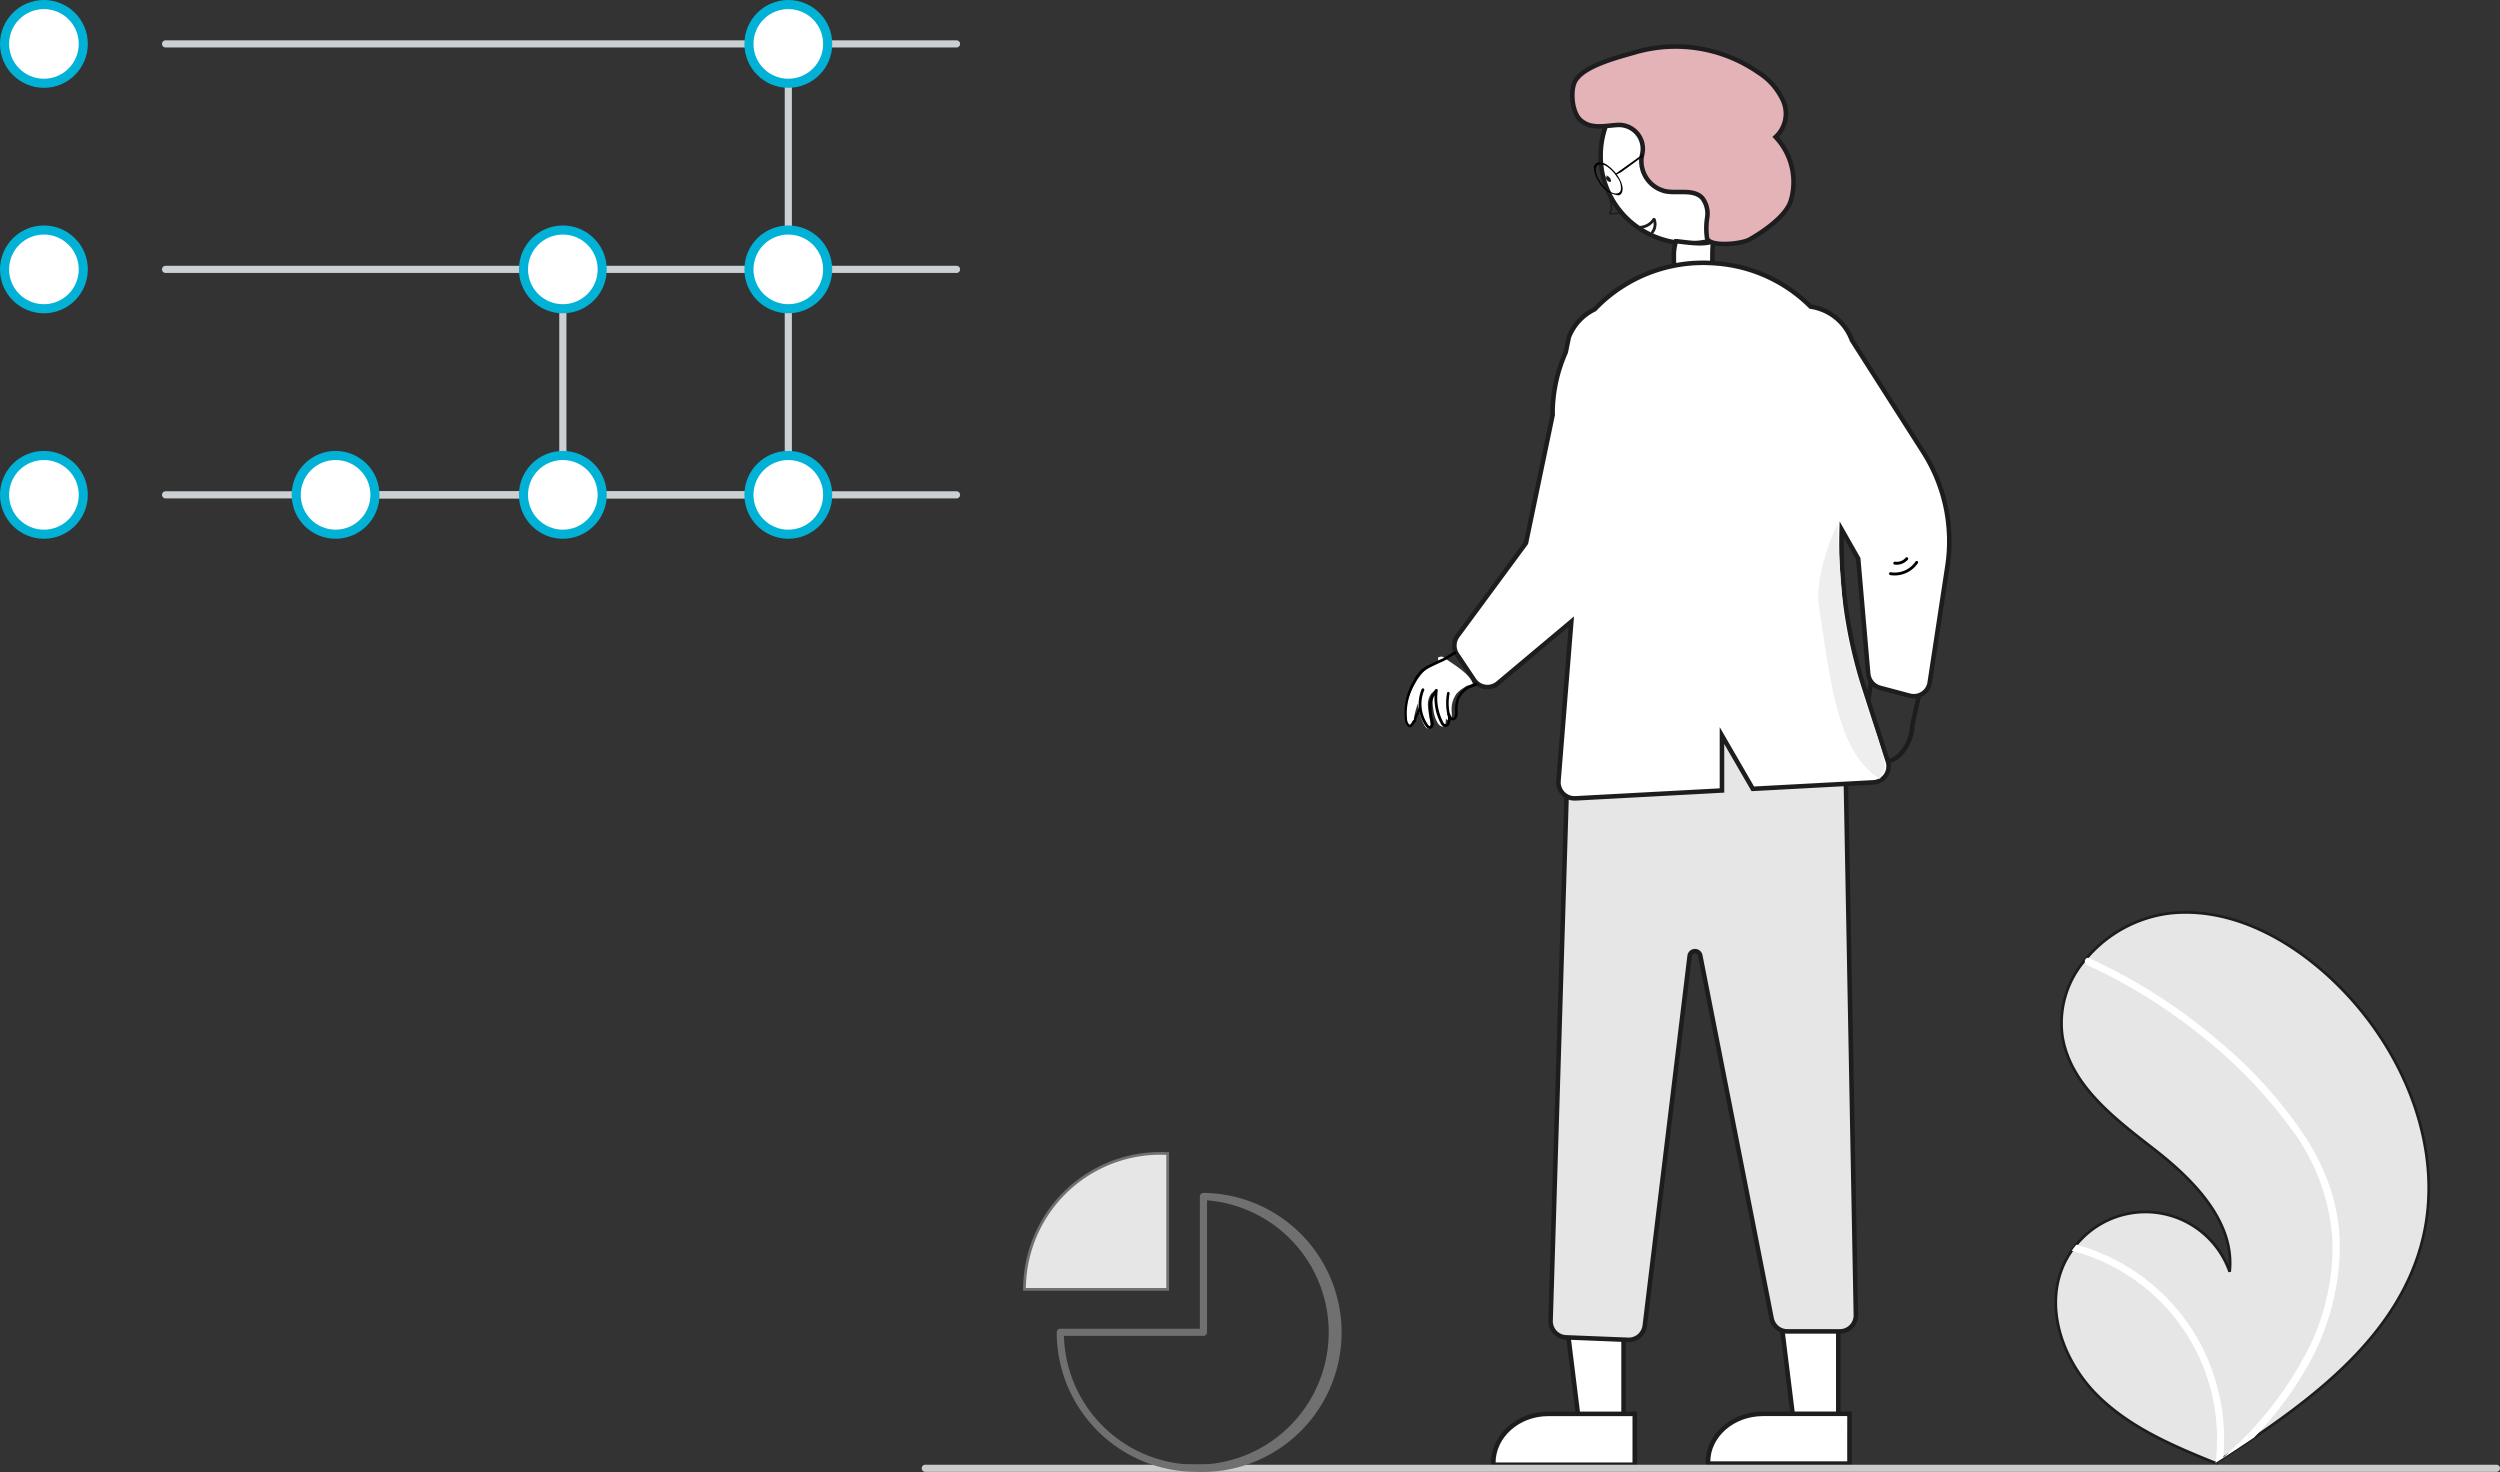 <svg xmlns="http://www.w3.org/2000/svg" width="275.103" height="161.978" viewBox="0 0 275.103 161.978">
  <rect x="0" y="0" width="275.103" height="161.978" fill="#333333" stroke="none"/>
  <g id="Group_110714" data-name="Group 110714" transform="translate(-172.5 -2294.5)">
    <g id="image-1" transform="translate(173 2295)">
      <path id="Path_233564" data-name="Path 233564" d="M864.65,535.541c-2.63,9.123-10.309,15.509-18.319,20.935q-1.678,1.136-3.356,2.221c-.008,0-.015.01-.023.014l-.158.1-.691.445.126.057s.124.066-.012.01l-.123-.049c-4.653-1.877-9.389-3.892-12.955-7.407-3.7-3.651-5.861-9.377-3.858-14.173a9.151,9.151,0,0,1,.991-1.78c.163-.233.337-.455.52-.673a9.815,9.815,0,0,1,16.858,2.983c.588-5.479-3.929-10.069-8.277-13.455s-9.292-7.071-10.133-12.519a10.619,10.619,0,0,1,2.5-8.328q.089-.108.18-.213a14.324,14.324,0,0,1,9.207-4.939c6.67-.693,13.148,2.837,17.994,7.475C862.925,513.707,867.64,525.168,864.65,535.541Z" transform="translate(-598.797 -398.778)" fill="#e6e6e6" stroke="#1d1d1f" stroke-width="0.3"/>
      <path id="Path_233565" data-name="Path 233565" d="M854.816,531.3a24.35,24.35,0,0,1,2.917,6.434,21.142,21.142,0,0,1,.731,6.245,27.091,27.091,0,0,1-3.548,12.329,38.986,38.986,0,0,1-5.882,7.86q-1.678,1.136-3.356,2.221c-.008,0-.015.01-.023.014l-.158.1-.691.445s.249.122.114.067l-.123-.049a21.363,21.363,0,0,0-15.822-23.36c.163-.232.338-.455.52-.673a22.529,22.529,0,0,1,3.72,1.408,22.083,22.083,0,0,1,9.985,9.627,22.577,22.577,0,0,1,2.458,12.39c.191-.173.383-.35.568-.526a39.586,39.586,0,0,0,8.8-11.448,25.2,25.2,0,0,0,2.639-11.924,22.778,22.778,0,0,0-4.567-12.309,52.755,52.755,0,0,0-10-10.306,59.945,59.945,0,0,0-12.437-7.678.431.431,0,0,1-.217-.553.366.366,0,0,1,.18-.213.319.319,0,0,1,.277.012c.549.253,1.093.509,1.634.776a60.622,60.622,0,0,1,12.526,8.262,48.8,48.8,0,0,1,9.755,10.849Z" transform="translate(-601.499 -406.475)" fill="#fff"/>
      <path id="Path_233567" data-name="Path 233567" d="M769.216,428.489c.772-.881,2.8,2.2,2.619,1.044-.083-.533-1.691-1.624,1.152-1.044,1.044-.174,2.437-1.856,2.495-3.945l3.163-14.11-6.809,2.67L770.1,425.767c-.925,1.792-.407,2.635,1.263,3.766s-3.47.481-2.149-1.043Z" transform="translate(-565.541 -345.283)" fill="none" stroke="#1d1d1f" stroke-width="0.5"/>
      <path id="Path_233568" data-name="Path 233568" d="M441.422,369.133h-4.828l-2.3-18.623h7.126Z" transform="translate(-263.262 -212.472)" fill="#fff" stroke="#1d1d1f" stroke-width="0.5"/>
      <path id="Path_233569" data-name="Path 233569" d="M682.913,644.39H667.345v-.179c0-2.993,2.713-5.418,6.06-5.418h9.509Z" transform="translate(-503.522 -483.711)" fill="#fff" stroke="#1d1d1f" stroke-width="0.5"/>
      <path id="Path_233570" data-name="Path 233570" d="M501.422,369.133h-4.828l-2.3-18.623h7.126Z" transform="translate(-299.633 -212.472)" fill="#fff" stroke="#1d1d1f" stroke-width="0.5"/>
      <path id="Path_233571" data-name="Path 233571" d="M742.913,644.264H727.345v-.175c0-2.925,2.713-5.3,6.06-5.3h9.509Z" transform="translate(-539.892 -483.71)" fill="#fff" stroke="#1d1d1f" stroke-width="0.5"/>
      <path id="Path_233572" data-name="Path 233572" d="M691.888,512.94l-6.835-.273a1.778,1.778,0,0,1-1.7-1.825l1.926-63.161.126-.045c11.979-4.333,21.888-4.006,30.295,1l.094.056,1.154,61.516a1.772,1.772,0,0,1-1.772,1.806h-5.763a1.776,1.776,0,0,1-1.739-1.43l-7.851-39.937a.591.591,0,0,0-1.166.043l-4.938,40.694a1.782,1.782,0,0,1-1.76,1.558Z" transform="translate(-513.225 -366.003)" fill="#e6e6e6" stroke="#1d1d1f" stroke-width="0.5"/>
      <path id="Path_267356" data-name="Path 267356" d="M9.673,0a9.673,9.673,0,0,1,0,19.346,9.91,9.91,0,0,1-4.844-1.3A9.55,9.55,0,0,1,0,9.673,9.673,9.673,0,0,1,9.673,0Z" transform="translate(175.64 6.943)" fill="#fff" stroke="#1d1d1f" stroke-width="0.5"/>
      <path id="Path_267355" data-name="Path 267355" d="M.233,8.105c.494,0,2.976.5,4.009,0,.742-.387,0-1.52,0,1.568,0,5.342-.95,9.673-2.121,9.673S0,15.015,0,9.673A5.134,5.134,0,0,1,.233,8.105Z" transform="translate(183.692 17.943)" fill="#fff" stroke="#1d1d1f" stroke-width="0.5"/>
      <path id="Union_602" data-name="Union 602" d="M7369.225-2946.068a1.77,1.77,0,0,1-1.3-.569,1.773,1.773,0,0,1-.465-1.345l1.413-17.535-8.09,6.788a1.776,1.776,0,0,1-1.789.29l0,0a1.768,1.768,0,0,1-.824-.664l-1.87-2.8a1.785,1.785,0,0,1,.048-2.037l7.533-10.224,2.934-14.079a16.575,16.575,0,0,1,1.44-6.91l.346-1.661a5.692,5.692,0,0,1,2.836-3.068,16.477,16.477,0,0,1,12.971-5.084c.162.009.322.021.481.033a16.445,16.445,0,0,1,10.321,4.756,5.707,5.707,0,0,1,4.536,3.689l7.849,12.3a18.26,18.26,0,0,1,2.662,12.577l-1.947,12.8a1.772,1.772,0,0,1-1.151,1.4h0a1.766,1.766,0,0,1-1.057.046l-3.251-.865a1.772,1.772,0,0,1-1.309-1.559l-1.1-12.655-1.816-3.2a52.129,52.129,0,0,0,2.482,17.448l2.595,8.055a1.776,1.776,0,0,1-.227,1.549,1.778,1.778,0,0,1-1.365.764l-13.267.712-3.394-5.863v6.045l-16.124.867Z" transform="translate(-7196.463 3033.42)" fill="#fff" stroke="#1d1d1f" stroke-width="0.5"/>
      <path id="Path_233576" data-name="Path 233576" d="M708.943,277.965c-.9.515-4.435.857-4.687-.145l-.005-.022a7.542,7.542,0,0,1,.021-2.254,2.825,2.825,0,0,0-.536-2.134c-.956-1.032-2.657-.485-4.04-.746a3.412,3.412,0,0,1-2.654-3.644c.02-.157.051-.313.085-.47a2.628,2.628,0,0,0-2.728-3.183c-1.4.08-2.906.5-4.062-.532-.894-.8-1.112-2.884-.719-4.017.66-1.9,4.889-2.9,6.735-3.451a16,16,0,0,1,13.559,2.225,7.181,7.181,0,0,1,2.752,3.192,3.5,3.5,0,0,1-.864,3.908,7.219,7.219,0,0,1,1.672,7.013C712.918,275.488,710.276,277.2,708.943,277.965Z" transform="translate(-516.909 -252.115)" fill="#e4b3b8" stroke="#1d1d1f" stroke-width="0.5"/>
      <path id="Path_233577" data-name="Path 233577" d="M382.788,381.788H295.754a.394.394,0,1,1,0-.788h87.034a.394.394,0,0,1,0,.788Z" transform="translate(-278.032 -327.44)" fill="#cbd0d3"/>
      <path id="Path_233578" data-name="Path 233578" d="M392.217,381.788H342.754a.394.394,0,1,1,0-.788h49.463a.394.394,0,1,1,0,.788Z" transform="translate(-306.523 -327.44)" fill="#cbd0d3"/>
      <path id="Path_233579" data-name="Path 233579" d="M406.754,343.6a.394.394,0,0,1-.394-.394V318.394a.394.394,0,0,1,.788,0V343.2a.394.394,0,0,1-.394.4Z" transform="translate(-345.318 -289.251)" fill="#cbd0d3"/>
      <path id="Path_233580" data-name="Path 233580" d="M469.754,305.409a.394.394,0,0,1-.394-.394V255.394a.394.394,0,0,1,.788,0v49.621a.394.394,0,0,1-.394.394Z" transform="translate(-383.507 -251.062)" fill="#cbd0d3"/>
      <circle id="Ellipse_2757" data-name="Ellipse 2757" cx="4.332" cy="4.332" r="4.332" transform="translate(0 0)" fill="#fff" stroke="#01b2d6" stroke-width="1"/>
      <circle id="Ellipse_2758" data-name="Ellipse 2758" cx="4.332" cy="4.332" r="4.332" transform="translate(0 24.811)" fill="#fff" stroke="#01b2d6" stroke-width="1"/>
      <circle id="Ellipse_2759" data-name="Ellipse 2759" cx="4.332" cy="4.332" r="4.332" transform="translate(0 49.621)" fill="#fff" stroke="#01b2d6" stroke-width="1"/>
      <path id="Path_233581" data-name="Path 233581" d="M382.788,255.788H295.754a.394.394,0,1,1,0-.788h87.034a.394.394,0,1,1,0,.788Z" transform="translate(-278.032 -251.062)" fill="#cbd0d3"/>
      <path id="Path_233582" data-name="Path 233582" d="M382.788,318.788H295.754a.394.394,0,1,1,0-.788h87.034a.394.394,0,0,1,0,.788Z" transform="translate(-278.032 -289.251)" fill="#cbd0d3"/>
      <circle id="Ellipse_2760" data-name="Ellipse 2760" cx="4.332" cy="4.332" r="4.332" transform="translate(32.096 49.621)" fill="#fff" stroke="#01b2d6" stroke-width="1"/>
      <circle id="Ellipse_2761" data-name="Ellipse 2761" cx="4.332" cy="4.332" r="4.332" transform="translate(57.104 24.811)" fill="#fff" stroke="#01b2d6" stroke-width="1"/>
      <circle id="Ellipse_2762" data-name="Ellipse 2762" cx="4.332" cy="4.332" r="4.332" transform="translate(57.104 49.621)" fill="#fff" stroke="#01b2d6" stroke-width="1"/>
      <circle id="Ellipse_2763" data-name="Ellipse 2763" cx="4.332" cy="4.332" r="4.332" transform="translate(81.915 0)" fill="#fff" stroke="#01b2d6" stroke-width="1"/>
      <circle id="Ellipse_2764" data-name="Ellipse 2764" cx="4.332" cy="4.332" r="4.332" transform="translate(81.915 24.811)" fill="#fff" stroke="#01b2d6" stroke-width="1"/>
      <circle id="Ellipse_2765" data-name="Ellipse 2765" cx="4.332" cy="4.332" r="4.332" transform="translate(81.915 49.621)" fill="#fff" stroke="#01b2d6" stroke-width="1"/>
      <path id="Path_233583" data-name="Path 233583" d="M680.921,653.788H508.034a.394.394,0,1,1,0-.788H680.921a.394.394,0,1,1,0,.788Z" transform="translate(-406.712 -492.321)" fill="#ccc"/>
      <path id="Path_233584" data-name="Path 233584" d="M552.113,566.021q-.391-.02-.788-.021a14.965,14.965,0,0,0-14.965,14.965h15.753Z" transform="translate(-424.121 -439.583)" fill="#e6e6e6" stroke="#707070" stroke-width="0.3"/>
      <path id="Path_233585" data-name="Path 233585" d="M560.719,607.75a15.376,15.376,0,0,1-15.359-15.359.394.394,0,0,1,.394-.394h15.359V577.446a.394.394,0,0,1,.123-.286.386.386,0,0,1,.292-.108,15.357,15.357,0,1,1-.808,30.7Zm-14.566-14.965A14.571,14.571,0,1,0,561.9,577.867v14.524a.394.394,0,0,1-.394.394Z" transform="translate(-429.577 -446.283)" fill="#707070"/>
      <path id="Path_3769" data-name="Path 3769" d="M77.679,113.255a3.1,3.1,0,0,0,2.674-1.581.158.158,0,1,0-.278-.15,2.769,2.769,0,0,1-2.6,1.406.158.158,0,1,0-.027.314c.079.007.159.011.238.011" transform="matrix(0.996, 0.087, -0.087, 0.996, 140.23, -56.745)"/>
      <path id="Path_3769-2" data-name="Path 3769" d="M-.69,5.507C4.195,2.928,11,6.033,19.62,9.4c3.015,1.544,5.9,5.421,6.259,6.052.082.152.152-.082,0,0,0,0-3.341-1.754-8.009-3.927S5.314,7.929,5.314,7.929A30.97,30.97,0,0,1,.118,6.67" transform="translate(201.249 87.369) rotate(-120)" fill="#eee"/>
      <path id="Path_3770" data-name="Path 3770" d="M74.664,114.66a.164.164,0,0,0,.058-.011,1.63,1.63,0,0,0,.993-1.194.16.16,0,1,0-.314-.059,1.3,1.3,0,0,1-.795.955.16.16,0,0,0,.058.31" transform="translate(200.594 -75.023) rotate(30)"/>
      <g id="Group_110713" data-name="Group 110713" transform="matrix(0.951, -0.309, 0.309, 0.951, 152.396, 73.581)">
        <path id="Path_3756" data-name="Path 3756" d="M8.165,4c-.879,0-.343-.159-1.2.082a3.053,3.053,0,0,0-.856.355A2.977,2.977,0,0,0,5,6.177a2.172,2.172,0,0,1-.165.489.467.467,0,0,1-.376.27c-.156,0-.309-.165-.252-.3a3.635,3.635,0,0,0-.2.441.524.524,0,0,1-.319.317c-.256.055-.456-.25-.529-.531A3.658,3.658,0,0,1,3.146,5.4a7.782,7.782,0,0,1,.561-1.982A2.02,2.02,0,0,0,2.7,4.806c-.161.591-.19,1.218-.317,1.819-.048.227-.171.5-.378.478-.161-.019-.253-.214-.3-.388A6.1,6.1,0,0,1,1.77,4.122,7.526,7.526,0,0,0,.726,5.789,1,1,0,0,1,.5,6.1a.291.291,0,0,1-.342.04A.522.522,0,0,1,0,5.71,4.507,4.507,0,0,1,1.182,2.974,7.834,7.834,0,0,1,3.024,1.251,4.19,4.19,0,0,1,5.3.541L5.409.024A.707.707,0,0,1,5.877.06.76.76,0,0,1,6.1.29C6.763,1.225,8.251,2.805,8.165,4" transform="translate(0.199 0)" fill="#fff"/>
        <path id="Path_3759" data-name="Path 3759" d="M.522,3.358c.262,0,.479-.233.616-.663l.023-.072a3.691,3.691,0,0,1,.6-1.3A2.659,2.659,0,0,1,3.092.55c.641-.153-.657,0,0,0C3.266.543,3.965.5,4.073.494A.146.146,0,0,0,4.2.334.143.143,0,0,0,4.049.2c-.1.009.169-.006,0,0A3.108,3.108,0,0,0,3.02.264a2.927,2.927,0,0,0-1.462.858A3.908,3.908,0,0,0,.9,2.529L.873,2.6C.828,2.746.7,3.08.505,3.062a.166.166,0,0,1-.121-.071.837.837,0,0,1-.091-.55A5.646,5.646,0,0,1,.948.41.152.152,0,0,0,.9.208.136.136,0,0,0,.706.261,5.95,5.95,0,0,0,.015,2.4a1.134,1.134,0,0,0,.151.773.443.443,0,0,0,.315.18l.043,0" transform="translate(4.656 3.763)"/>
        <path id="Path_3760" data-name="Path 3760" d="M2.361,4.843a.61.61,0,0,0,.36-.125,1.725,1.725,0,0,0,.443-1.069.154.154,0,0,0-.3-.046,1.485,1.485,0,0,1-.325.868.244.244,0,0,1-.257.04.437.437,0,0,1-.124-.285A5.749,5.749,0,0,1,2.667.75a.154.154,0,0,0-.214-.2A2.8,2.8,0,0,0,1.246,1.98a6.466,6.466,0,0,0-.39,1.8.848.848,0,0,1-.07.313.171.171,0,0,1-.152.1c-.064-.011-.124-.1-.168-.257a3.938,3.938,0,0,1,.8-3.682.154.154,0,0,0-.232-.2A4.245,4.245,0,0,0,.171,4.021c.08.284.219.446.412.478a.47.47,0,0,0,.474-.257,1.09,1.09,0,0,0,.106-.428A6.2,6.2,0,0,1,1.531,2.1a2.77,2.77,0,0,1,.633-.957,5.968,5.968,0,0,0-.314,3.14.684.684,0,0,0,.26.491.453.453,0,0,0,.248.071" transform="translate(1.802 2.705)"/>
        <path id="Path_3761" data-name="Path 3761" d="M.163,6.061c.013,0,.268.224.281.222a.982.982,0,0,0,.472-.324L.87,6.1c.113-.2.242-.2.331-.355.262-.483.52-.531.827-.972a.178.178,0,0,0-.01-.215.109.109,0,0,0-.175.013c-.313.449-.576.507-.844,1-.088.154-.166.009-.28.2l-.012.022a1.28,1.28,0,0,1-.3.187.145.145,0,0,1-.1-.064,1.042,1.042,0,0,1-.054-.481A6.659,6.659,0,0,1,2.4,1.755,3.614,3.614,0,0,1,3.473.943,4.441,4.441,0,0,1,4.665.649C5.12.581,5.588.528,6.04.477S7.137.214,7.6.145a.149.149,0,0,0,.108-.17.132.132,0,0,0-.138-.133c-.456.069-1.1.28-1.551.331s-.923.1-1.382.173a4.607,4.607,0,0,0-1.248.31,3.849,3.849,0,0,0-1.148.865A6.919,6.919,0,0,0,.013,5.38a1.224,1.224,0,0,0,.131.758.364.364,0,0,0,.261.144" transform="translate(0 0.096)"/>
      </g>
    </g>
    <path id="Path_3740" data-name="Path 3740" d="M71.035,70.686c.5-.038.923-.71,1.042-1.649A4.3,4.3,0,0,0,72,67.394a1.518,1.518,0,0,0-.614-1,.6.6,0,0,0-.792.248,2.8,2.8,0,0,0-.5,1.336,2.854,2.854,0,0,0,.689,2.644.526.526,0,0,0,.25.066m.1-4.09a.453.453,0,0,1,.215.056,1.329,1.329,0,0,1,.527.862,3.8,3.8,0,0,1,.066,1.452,1.8,1.8,0,0,1-.626,1.391c-.329.192-.686,0-.918-.492a3.062,3.062,0,0,1-.169-1.817,2.483,2.483,0,0,1,.439-1.18.623.623,0,0,1,.465-.272" transform="translate(250.99 2307.395) rotate(-40)"/>
    <path id="Path_3740-2" data-name="Path 3740" d="M70.231,67.156c.095-.007.176-.135.2-.314a.819.819,0,0,0-.014-.313.289.289,0,0,0-.117-.191.115.115,0,0,0-.151.047.533.533,0,0,0-.1.254.543.543,0,0,0,.131.5.1.1,0,0,0,.048.013m.019-.779a.086.086,0,0,1,.041.011.253.253,0,0,1,.1.164c.022.086.069-.046.055.046-.01.125-.106-.22-.168-.184s-.046.13-.09.037-.135.32-.11.2a.473.473,0,0,1,.084-.225.119.119,0,0,1,.089-.052" transform="translate(252.769 2308.206) rotate(-40)" fill="#1d1d1f"/>
    <path id="Path_3755" data-name="Path 3755" d="M90.229,72.755c.037,0,.016-.044.03-.078a.091.091,0,0,0-.022-.1l-.91-.257-.021-.022.035-.023c.371-.217.5-1.1.554-1.53a.091.091,0,1,0-.18-.022c-.05.37-.144,1.207-.467,1.4a.186.186,0,0,0-.047.332l.91.257a.091.091,0,0,0,.063.025m-.878-.427Z" transform="translate(240.457 2282.449) rotate(-21)" fill="#1d1d1f"/>
    <path id="Path_3758" data-name="Path 3758" d="M68.589,74.673c.2,0,.039-.044.08-.1s.016.047-.164.025l-3.54-.278c-.21-.026.046,0-.05.06s.4.169.612.2l2.827.2c.054.007-.17.132-.11.132" transform="translate(252.756 2298.432) rotate(-40)"/>
    <path id="Path_3770-2" data-name="Path 3770" d="M74.889,114.582a1.577,1.577,0,0,1-.168.067,2.072,2.072,0,0,0,1.218-1.272.16.16,0,1,0-.314-.059,1.756,1.756,0,0,1-1.02,1.033.3.3,0,0,0-.142.26c.014.078.121.053.2.05" transform="translate(310.601 2189.581) rotate(15)" fill="#1d1d1f"/>
    <path id="Path_3770-3" data-name="Path 3770" d="M74.664,114.66a.164.164,0,0,0,.058-.011,1.63,1.63,0,0,0,.993-1.194.16.16,0,1,0-.314-.059,1.3,1.3,0,0,1-.795.955.3.3,0,0,0-.142.26c.014.078.121.053.2.05" transform="translate(230.35 2262.504) rotate(-32)" fill="#1d1d1f"/>
  </g>
</svg>
